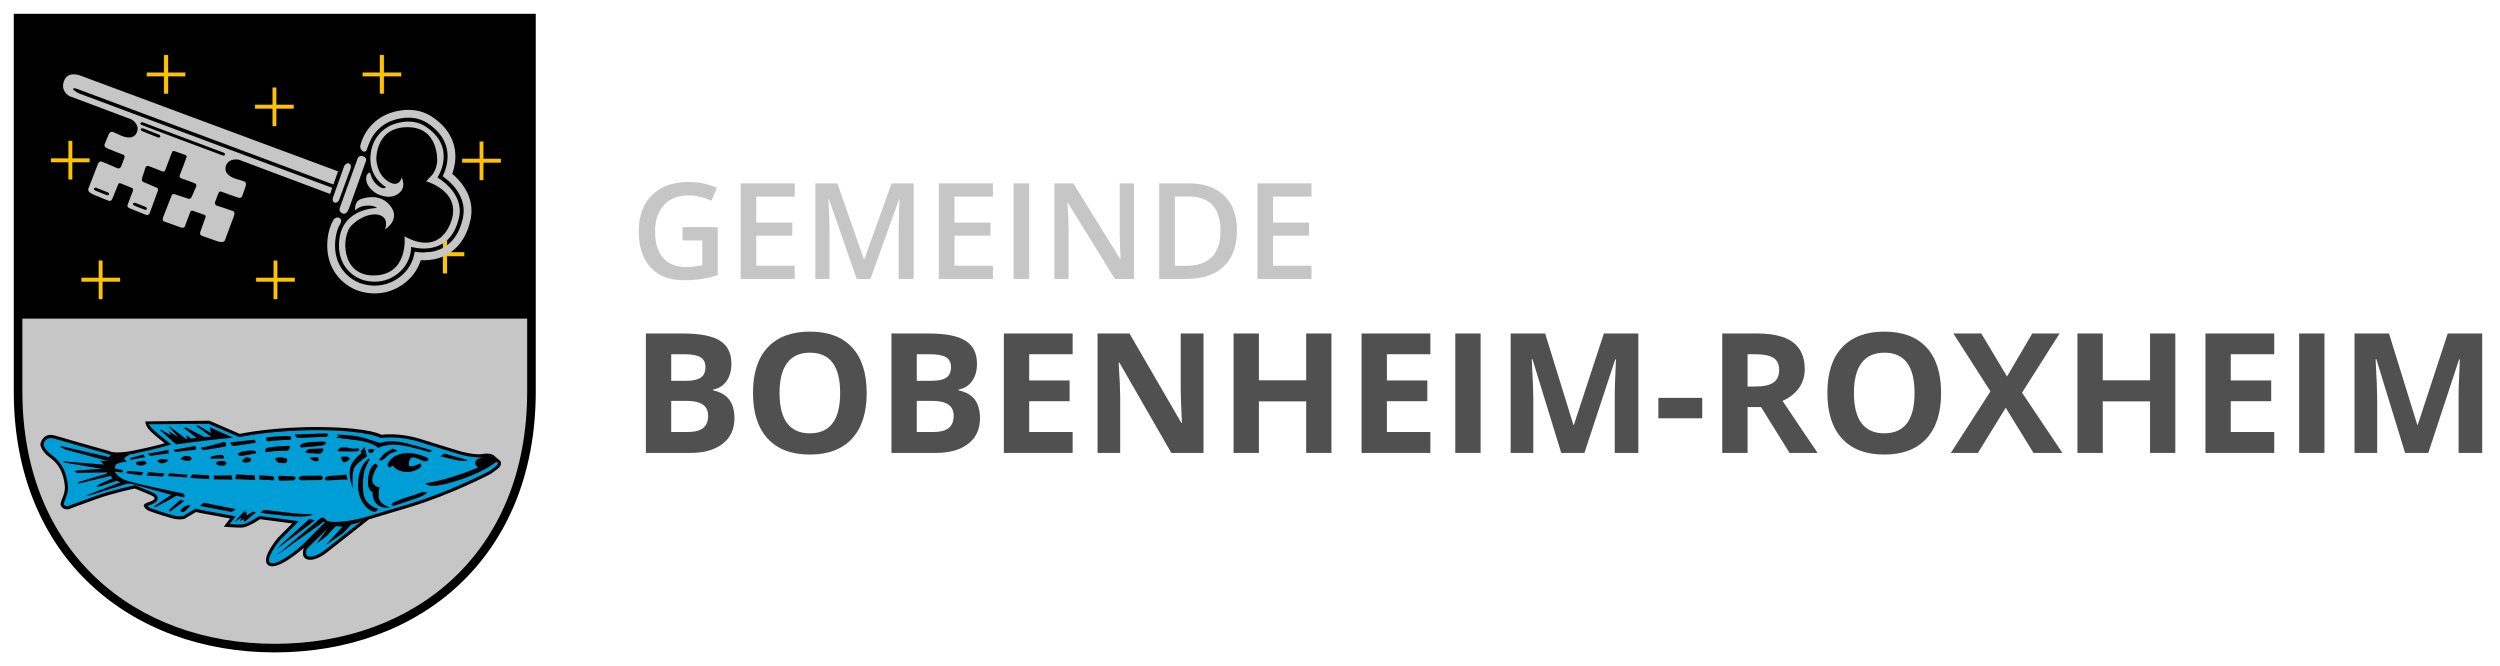 <?xml version="1.0" encoding="utf-8"?>
<!-- Generator: Adobe Illustrator 21.0.0, SVG Export Plug-In . SVG Version: 6.00 Build 0)  -->
<svg version="1.2" baseProfile="tiny" id="Ebene_1" xmlns="http://www.w3.org/2000/svg" xmlns:xlink="http://www.w3.org/1999/xlink"
	 x="0px" y="0px" viewBox="0 0 1815 483.64" xml:space="preserve">
<g id="Hintergrund">
</g>
<g id="Hilfslinien_anzeigen" display="none">
</g>
<g id="Vordergrund">
	<path d="M388.962,284.161v0.255c-0.119,121.117-84.905,189.225-189.48,189.225
		C94.905,473.642,10.119,404.922,10,284.416v-0.255V9.998h378.962V284.161z"/>
	<path fill="#C6C6C6" d="M382.726,284.161c0,117.471-81.667,183.244-183.244,183.244
		c-101.564,0-183.245-66.373-183.245-183.244c0-2.002,0-52.854,0-52.854h366.489
		C382.726,231.307,382.726,282.159,382.726,284.161z"/>
	<path fill="#009ED7" d="M106.441,306.78l45.452-0.504l22.025,9.582c0,0,25.284-5.463,60.194-4.95
		c34.647,0.51,42.679,5.638,42.679,5.638s3.335-0.536,8.329-0.401c5.031,0.135,12.066,0.897,20.063,3.411
		c16.178,5.085,29.102,8.97,29.102,8.97s2.686,0.741,6.027,1.35
		c3.294,0.6,7.397,1.104,10.2,0.556c2.498-0.489,4.371-0.281,5.596,0.032
		c0.603,0.154,1.061,0.336,1.365,0.482c0.19,0.089,0.312,0.16,0.364,0.192l4.638,4.03
		c0.041,0.058,0.114,0.168,0.169,0.275c0.117,0.228,0.235,0.554,0.25,0.953
		c0.024,0.744-0.308,2.03-2.471,3.602l-4.584,3.33c-1.382,0.721-29.129,15.131-58.304,23.91
		l-30.16,9.075l-31.272,24.617c-0.095,0.075-7.076,5.572-12.381,4.468
		c-4.613-0.961-2.473-6.926-2.299-7.373l-1.359-0.943c-0.402,0.36-18.638,16.435-24.628,12.654
		c-5.624-3.55,6.26-17.952,6.821-18.611l11.674-11.742l-25.345-3.359l-0.272,0.191
		c-0.104,0.073-8.532,5.957-13.108,5.957c-3.535,0-8.59-0.323-11.114-0.502l4.456-5.859
		c0,0-21.413-3.961-23.301-4.305c-1.774-0.322-2.976-0.793-2.976-0.793l-7.165,4.271l-0.229,0.189
		c-0.055,0.046-0.155,0.123-0.306,0.214c-0.302,0.181-0.816,0.426-1.605,0.606
		c-1.578,0.359-4.288,0.468-8.618-0.758c-8.301-2.35-15.695-5.062-16.54-5.375
		c-1.225-0.774-3.791-2.782-1.536-3.699l4.224-1.716c0,0,0.32-0.129,0.724-0.36
		c0.377-0.216,0.9-0.562,1.283-1.028c1.103-1.342,0.529-2.849-1.792-3.944
		c-4.242-2.002-12.858-5.369-12.858-5.369s-16.206,3.433-28.651,7.913
		c-12.407,4.466-18.137,6.656-18.137,6.656c-0.102,0.059-3.259,1.827-5.627-0.825
		c-0.508-0.569-0.642-1.186-0.526-2.008c0.125-0.882,0.526-1.902,1.049-3.199
		c0.524-1.302,1.11-2.753,1.512-4.38c0.411-1.661,0.635-3.521,0.407-5.597
		c-0.873-7.967-3.688-15.484-10.925-20.651c-3.38-2.414-5.072-4.739-5.92-6.417
		c-0.425-0.841-0.643-1.525-0.753-1.987c-0.07-0.295-0.098-0.499-0.108-0.592l0.149-1.044
		c0.201-0.629,2.327-6.676,9.154-4.625c7.713,2.316,37.089,10.569,39.208,11.164
		c0.877,0.521,5.304,2.487,18.924-0.295c14.851-3.033,23.774-5.758,23.774-5.758l-1.316-1.005
		c-0.057-0.044-9.365-7.163-11.782-10.407c-1.191-1.598-1.63-2.799-1.786-3.553
		C106.472,307.002,106.454,306.885,106.441,306.78z"/>
	<g>
		<path fill="#FDC300" d="M71.481,188.904h3.198v12.588h12.588v3.198l-12.588,0v12.588H71.481v-12.588
			l-12.588-0v-3.198H71.481V188.904z M198.383,188.904h3.198v12.588h12.589v3.198l-12.589,0v12.588
			h-3.198v-12.588l-12.588-0v-3.198h12.588V188.904z M321.462,170.344h3.199v12.588h12.588v3.198
			H324.661v12.588h-3.199v-12.588h-12.588v-3.198h12.588V170.344z M347.972,102.501h3.198v12.588h12.589
			v3.199h-12.589v12.588h-3.198v-12.588h-12.588v-3.199h12.588V102.501z M275.658,39.834h3.198v12.589
			l12.589-0.001v3.199h-12.589v12.588h-3.198v-12.588H263.069v-3.199l12.589,0.001V39.834z M118.952,39.834
			h3.198v12.589l12.589-0.001v3.199h-12.589v12.588h-3.198v-12.588H106.364v-3.199l12.588,0.001
			C118.952,52.423,118.952,39.834,118.952,39.834z M197.619,63.285h3.198v12.588h12.589v3.198h-12.589v12.588
			h-3.198v-12.588h-12.588v-3.198h12.588V63.285z M49.462,102.187h3.198v12.589l12.588-0.001v3.198H52.661
			v12.589h-3.198v-12.589H36.874v-3.198l12.588,0.001C49.462,114.776,49.462,102.187,49.462,102.187z"/>
		<g>
			<polygon fill="none" stroke="#000000" stroke-width="0.283" stroke-miterlimit="3.864" points="71.481,188.904 
				74.679,188.904 74.679,201.493 87.268,201.493 87.268,204.691 74.679,204.692 74.679,217.28 
				71.481,217.28 71.481,204.692 58.893,204.691 58.893,201.493 71.481,201.493 			"/>
		</g>
		<g>
			<polygon fill="none" stroke="#000000" stroke-width="0.283" stroke-miterlimit="3.864" points="198.383,188.904 
				201.581,188.904 201.581,201.493 214.17,201.493 214.17,204.691 201.581,204.692 201.581,217.28 
				198.383,217.28 198.383,204.692 185.794,204.691 185.794,201.493 198.383,201.493 			"/>
		</g>
		<g>
			<polygon fill="none" stroke="#000000" stroke-width="0.283" stroke-miterlimit="3.864" points="321.462,170.344 
				324.661,170.344 324.661,182.933 337.249,182.933 337.249,186.131 324.661,186.131 324.661,198.719 
				321.462,198.719 321.462,186.131 308.874,186.131 308.874,182.933 321.462,182.933 			"/>
		</g>
		<g>
			<polygon fill="none" stroke="#000000" stroke-width="0.283" stroke-miterlimit="3.864" points="347.972,102.501 
				351.17,102.501 351.17,115.09 363.759,115.09 363.759,118.288 351.17,118.288 351.17,130.877 
				347.972,130.877 347.972,118.288 335.384,118.288 335.384,115.09 347.972,115.09 			"/>
		</g>
		<g>
			<polygon fill="none" stroke="#000000" stroke-width="0.283" stroke-miterlimit="3.864" points="275.658,39.834 
				278.857,39.834 278.857,52.423 291.445,52.423 291.445,55.621 278.857,55.621 278.857,68.21 
				275.658,68.21 275.658,55.621 263.069,55.621 263.069,52.423 275.658,52.423 			"/>
		</g>
		<g>
			<polygon fill="none" stroke="#000000" stroke-width="0.283" stroke-miterlimit="3.864" points="118.952,39.834 
				122.15,39.834 122.15,52.423 134.739,52.423 134.739,55.621 122.15,55.621 122.15,68.21 
				118.952,68.21 118.952,55.621 106.364,55.621 106.364,52.423 118.952,52.423 			"/>
		</g>
		<g>
			<polygon fill="none" stroke="#000000" stroke-width="0.283" stroke-miterlimit="3.864" points="197.619,63.285 
				200.817,63.285 200.817,75.874 213.406,75.874 213.406,79.072 200.817,79.072 200.817,91.66 
				197.619,91.66 197.619,79.072 185.031,79.072 185.031,75.874 197.619,75.874 			"/>
		</g>
		<g>
			<polygon fill="none" stroke="#000000" stroke-width="0.283" stroke-miterlimit="3.864" points="49.462,102.187 
				52.661,102.187 52.661,114.776 65.249,114.776 65.249,117.974 52.661,117.974 52.661,130.563 49.462,130.563 
				49.462,117.974 36.874,117.974 36.874,114.776 49.462,114.776 			"/>
		</g>
	</g>
	<path d="M29.494,321.442c0,0,2.231-7.657,10.231-5.255c8,2.402,39.313,11.195,39.313,11.195
		s3.604,2.679,18.403-0.344c14.798-3.022,22.112-5.254,22.112-5.254s-9.439-7.209-11.947-10.574
		c-2.508-3.367-1.993-5.254-1.993-5.254l46.456-0.515l21.94,9.544c0,0,25.096-5.426,60.12-4.91
		c35.023,0.514,42.851,5.597,42.851,5.597s12.291-1.993,28.462,3.09
		c16.172,5.081,29.083,8.963,29.083,8.963s10.574,2.917,15.828,1.888c5.254-1.029,8,0.858,8,0.858
		l4.739,4.118c0,0,2.47,2.746-2.165,6.113l-4.634,3.365c0,0-28.501,14.971-58.508,24l-30.007,9.03
		l-31.142,24.515c0,0-7.314,5.836-13.083,4.634c-5.768-1.201-2.917-8.515-2.917-8.515
		s-18.957,16.964-25.65,12.739c-6.693-4.225,6.627-19.882,6.627-19.882l10.508-10.573l-23.313-3.09
		c0,0-8.686,6.112-13.597,6.112c-4.911,0-12.739-0.62-12.739-0.62l4.567-6.007
		c0,0-20.053-3.709-21.94-4.053c-1.888-0.343-2.746-0.686-2.746-0.686l-6.799,4.053
		c0,0-2.574,2.85-11.432,0.343c-8.858-2.508-16.686-5.426-16.686-5.426s-5.703-3.537-1.479-5.254
		l4.225-1.716c0,0,4.396-1.782,0.171-3.776c-4.224-1.992-12.567-5.254-12.567-5.254s-15.895,3.366-28.291,7.829
		c-12.396,4.462-18.06,6.627-18.06,6.627s-3.776,2.165-6.627-1.03c-2.851-3.194,3.089-7.828,2.231-15.656
		s-3.604-15.076-10.574-20.053c-6.97-4.976-7.142-9.717-7.142-9.717L29.494,321.442z M262.839,378.1
		l-2.891,1.4l-5.082,1.373c0,0-4.738,5.426-6.627,6.799c-1.888,1.373-11.947,8.171-11.947,8.171
		l4.462-4.805l7.828-8.62l-4.634-0.515c0,0-5.94,6.112-6.283,6.799
		c-0.344,0.685-7.828,5.939-7.828,5.939l2.574-3.604l5.426-7.313l-15.089,14.83
		c-0.466,1.195-1.422,4.912,1.267,5.472c4.529,0.943,10.958-3.989,11.211-4.191L262.839,378.1z
		 M360.427,335.283l-5.165,3.53c0,0-10.336,6.628-28.052,11.604c-17.716,4.978-18.403,0.344-18.403,0.344
		s6.455-0.516,18.746-4.291c12.291-3.775,19.538-7.142,19.538-7.142s-2.68-1.717-1.993-4.119
		c0.686-2.403,5.689-3.372,5.689-3.372c-3.097,0.608-7.444,0.045-10.727-0.552
		c-3.409-0.621-6.166-1.383-6.166-1.383s-12.946-3.892-29.134-8.978
		c-7.85-2.467-14.752-3.215-19.676-3.347c-4.83-0.13-8.584,0.466-8.584,0.466
		s-8.388-5.202-42.406-5.702c-34.725-0.51-60.322,5.015-60.322,5.015l-22.165-9.643l-43.831,0.302
		c0.108,0.522,0.56,0.382,1.646,1.839c2.267,3.042,11.354,10.012,11.505,10.127l3.51,2.681
		c0,0-11.607,3.546-26.545,6.598c-1.561,0.319-3.008,0.577-4.348,0.783l-0.053,0.428l-1.716,0.858l-1.65,1.544
		l1.993,2.509l-3.023,0.171c0,0-3.089,0.686-4.291,1.201c-1.201,0.516-1.544,3.262-1.544,3.262l6.007,1.372
		l-0.344,1.65l-5.664-0.62c0,0,1.373,3.023,6.35,5.598c4.978,2.573,43.366,10.23,43.366,10.23
		l1.03,1.479l-0.171,1.373l-5.769-1.202l-5.94,3.433l-9.03,4.738l-1.373-0.343l12.567-8.515
		l-25.478-6.971l-3.776-1.029h-2.917l-27.195,8.515H62.523l24.858-9.479l-2.746-1.201l-11.881,4.053
		l-2.746,0.344l1.373-1.546l10.059-4.566l-0.858-1.888l-23.313,5.597l-0.858-0.449l1.373-0.857l19.538-5.836
		l0.515-0.963l-22.284,0.449l-1.373-1.307l2.231-0.516l17.544-1.201l-27.775-4.634l-0.172-0.792
		l29.426,2.337l-1.135-1.03c0,0-0.515-1.029-1.544-1.477c-1.03-0.449,5.769,0,5.769,0l-30.798-8.344
		l-3.947-1.889l0.515-0.686l34.746,8l1.536-1.535c-1.203-0.256-1.973-0.575-2.434-0.823
		c-3.151-0.885-31.508-8.855-39.067-11.126c-5.314-1.596-7.075,2.753-7.36,3.588l-0.104,0.731l0.055,0.256
		c0.086,0.36,0.267,0.941,0.639,1.678c0.739,1.461,2.274,3.614,5.479,5.902
		c7.683,5.486,10.612,13.452,11.511,21.651c0.249,2.273,0.001,4.303-0.44,6.091
		c-0.42,1.697-1.027,3.212-1.573,4.569c-0.24,0.595-0.466,1.155-0.647,1.685
		c-0.144,0.419-0.26,0.811-0.312,1.183c-0.073,0.514,0.014,0.679,0.18,0.865
		c1.562,1.751,3.688,0.642,3.96,0.484c0,0,5.842-2.232,18.267-6.705c12.526-4.51,29.252-8.054,29.252-8.054
		s9.069,3.546,13.341,5.562c2.669,1.259,4.271,3.704,2.283,6.125c-0.546,0.665-1.245,1.113-1.674,1.359
		c-0.499,0.285-0.895,0.442-0.895,0.442l-4.01,1.63c0.274,0.298,0.625,0.6,0.964,0.859
		c0.191,0.146,0.358,0.264,0.474,0.343c1.358,0.499,8.407,3.054,16.277,5.281
		c4.164,1.179,6.626,1.034,7.916,0.739c0.644-0.146,1.044-0.317,1.215-0.421l0.522-0.428l7.736-4.611
		c0,0,1.79,0.674,3.376,0.963c1.888,0.343,25.569,4.723,25.569,4.723l-4.254,5.595
		c2.583,0.159,5.875,0.325,8.391,0.325c4.019,0,12.016-5.505,12.293-5.699l0.725-0.51l28.728,3.807
		l-13.668,13.755c-1.656,1.973-10.888,14.033-7.09,16.43c4.818,3.04,21.854-11.551,22.927-12.511
		l16.654-16.713l-0.792-0.688l-2.403,1.888l-32.687,23.314l33.202-27.947l1.716-0.171l1.822,1.545
		c0,0,0,2.06,9.716,1.544c9.716-0.515,20.36-3.764,20.36-3.764l30.419-9.154
		c28.57-8.597,55.766-22.617,57.964-23.761l4.498-3.268c1.907-1.384,1.892-2.268,1.887-2.404
		c-0.005-0.147,0.069-0.171,0.024-0.258L360.427,335.283z M127.896,322.642l-2.231-1.888l-9.544-8.515
		l0.686-0.344l7.314,4.12l-1.822-3.09l7.142,4.462l-6.179-6.626l-0.448-1.374l13.082,9.822l-0.686-3.367
		l3.605,2.575l3.881-0.515l-9.201-7.142l1.373-0.516l13.425,6.971l4.978-0.172l-11.089-8h1.888
		l9.373,5.426l-0.858-2.06l-0.171-2.165l16.858,7.485c0,0-2.403,0.344-10.06,1.03
		C151.553,319.448,127.896,322.642,127.896,322.642z M130.985,362.814l2.852,0.858l-1.373,1.03l-8.687,6.627
		l-1.307-0.516l1.478-1.716L130.985,362.814z M136.582,366.762l1.888,0.276l-3.948,3.947l-1.888,0.857
		l-1.993-0.857l2.68-3.09L136.582,366.762z M148.121,365.045l23.142,4.567l-0.963,0.858l-2.231,1.201
		l-23.314-4.462L148.121,365.045z M178.299,369.956l-0.858,2.746l1.821-1.545l-0.448,3.089l4.911-2.746
		l2.231,0.343l-8.515,7.143l-0.687-2.06l-2.574,1.545l1.029-2.575l-5.082,3.09l0.963-1.029
		L178.299,369.956z M191.553,370.128c0,0,22.865,2.745,26.403,2.917c3.538,0.172,9.306,0.343,9.306,0.343
		s-2.164,2.746-18.508,1.201c-16.343-1.544-19.604-2.402-19.604-2.402L191.553,370.128z M224.582,376.754
		l4.054,1.03c0,0-9.03,6.799-9.822,7.485c-0.791,0.686-17.716,13.148-17.716,13.148l3.538-3.604
		L224.582,376.754z M322.471,329.27l16.964,4.634c0,0-0.964,1.888-10.337-0.344l-9.373-2.231L322.471,329.27
		z M309.837,357.217c0,0,0.687,1.479-5.769,3.881c-6.455,2.402-17.201,5.835-17.201,5.835
		s-3.432,0.686-2.402-1.201c1.03-1.889,16.172-6.35,16.172-6.35l5.835-2.165H309.837z M281.44,338.128
		c-0.686-0.172,1.308-7.143,10.68-8.858c9.374-1.717,18.061,3.089,18.061,3.089
		s1.544,1.268,0.514,2.06c-1.029,0.792-3.433,0.344-3.433,0.344s-5.32-2.746-7.484-2.746
		c-2.165,0-2.852,3.366-2.852,3.366s-0.515,2.402,0.172,2.746c0.686,0.343,1.821,0.857,3.881,0
		c2.06-0.858,4.291-1.717,4.291-1.717s1.888,2.23-1.03,3.775c-2.918,1.545-7.38,3.605-12.978,1.889
		c-5.597-1.717-5.425-3.947-6.111-3.947s-1.822,1.544-2.68,1.201
		C281.612,338.986,282.128,338.299,281.44,338.128z M285.15,325.732l3.775,1.478
		c0,0-2.574,1.029-4.634,1.716c-2.06,0.687-4.225,3.433-5.94,4.634
		c-1.716,1.202-3.261,0.344-3.261,0.344s1.373-1.888,2.917-3.604
		C279.553,328.583,285.15,325.732,285.15,325.732z M272.754,336.583l1.717,1.888c0,0-2.231,1.545-3.947,8
		c-1.717,6.455,5.254,7.485,5.254,7.485s-1.136,1.201-0.792,6.798c0.343,5.598,8.276,7.657,8.276,7.657
		s-5.94,1.201-9.649-2.336c-3.709-3.538-3.089-8.858-3.089-8.858s-4.225-0.515-3.262-10.06
		C268.226,337.613,272.754,336.583,272.754,336.583z M267.777,332.873l0.686,0.858l-1.202,1.65
		l-2.508,5.835c0,0-1.888,5.94-1.029,16c0.857,10.059,10.917,12.225,10.917,12.225
		s-0.857,1.888-2.402,2.058c-1.545,0.172-3.433-1.029-3.433-1.029s-9.029-4.739-8.858-18.918
		C260.12,337.374,267.777,332.873,267.777,332.873z M268.12,325.904l3.775,0.343l-0.857,1.821
		c0,0-0.857,1.374-2.918,0.516C266.061,327.725,268.12,325.904,268.12,325.904z M243.948,315.5
		c0,0,12.463,0.067,20.291,2.403c7.828,2.336,11.881,3.709,11.881,3.709s6.865-2.917,18.918,0.172
		c12.053,3.089,18.746,5.254,18.746,5.254l-1.717,1.373c0,0-18.917-5.94-26.573-5.598
		c-7.657,0.344-11.024,2.403-11.024,2.403s-3.194-4.014-16-5.664c-12.806-1.649-14.693-1.821-14.693-1.821
		l2.574-1.373L243.948,315.5z M264.582,324.359l1.889,6.971c0,0-6.179,3.881-8.858,7.656
		c-2.68,3.776-1.373,15.656-1.373,15.656s-3.089-6.626-2.231-13.597
		c0.858-6.97,8.173-11.775,8.173-11.775l-0.344-1.374L264.582,324.359z M252.464,331.5l1.717,1.717
		c0,0-1.717,1.545-3.539,2.336c-1.821,0.792-2.917-2.508-2.917-2.508l0.171-1.545H252.464z
		 M229.665,331.843l1.888,0.516l-0.515,2.403c0,0-2.574,0.62-4.567-0.858
		c-1.993-1.478-1.03-1.888-1.03-1.888L229.665,331.843z M204.636,332.016l3.603,0.857
		c0,0,0.858,1.716-0.344,2.852c-1.201,1.135-4.29,0.171-5.082,0.343c-0.791,0.172-3.089-1.992-3.089-3.022
		C199.725,332.016,204.636,332.016,204.636,332.016z M180.635,332.359l1.716,0.515c0,0,0,1.889-1.373,2.509
		c-1.373,0.619-4.053,0.343-4.053,0.343l-1.373-1.136c0,0,1.03-1.201,2.232-2.06
		C178.985,331.672,180.635,332.359,180.635,332.359z M161.098,334.589l1.888,0.173l1.65,1.477l-1.65,1.717
		c0,0-2.231,0.172-3.776,0c-1.544-0.172-2.574-1.202-2.059-2.231
		C157.665,334.696,161.098,334.589,161.098,334.589z M134.18,330.986l3.604,0.344l1.65,1.716l-2.165,1.717
		c0,0-3.604-0.344-5.321-1.03C130.232,333.045,132.121,331.843,134.18,330.986z M117.494,333.217
		c0,0,3.604,0.343,4.462,0.515c0.858,0.172-0.858,1.65-1.544,1.993c-0.687,0.343-2.231,0.686-3.261,0.686
		s-1.716-0.516-2.68-1.478C113.507,333.97,116.121,333.732,117.494,333.217z M104.926,334.589
		l1.716,1.65c0,0-1.373,1.202-2.574,1.545c-1.201,0.343-2.917,0-3.604,0s-1.65-0.343-1.65-1.717
		C98.814,334.696,104.926,334.589,104.926,334.589z M92.807,341.904c1.03,0,11.261,0.858,11.261,0.858
		s-0.686,2.336-1.888,2.336c-1.202,0-10.918-1.716-10.918-1.716L92.807,341.904z M107.949,342.762l11.604,0.963
		l-1.201,2.231l-11.881-0.686C106.471,345.27,107.262,343.038,107.949,342.762z M122.985,343.553
		l13.426,1.201l-1.03,1.888l-13.597-1.029L122.985,343.553z M139.606,344.411
		c0,0,10.746,0.515,11.776,0.686c1.03,0.172,0.343,2.745,0.343,2.745l-13.769-0.857L139.606,344.411z
		 M155.262,345.27l12.977-0.172l0.515,3.089l-13.492-0.171V345.27z M171.434,344.411l13.492,0.686
		l0.344,3.432l-14.456-0.686C170.814,347.843,171.262,345.098,171.434,344.411z M188.121,345.098
		l9.716,0.515l1.373,1.373l-0.516,1.717l-10.402-0.516L188.121,345.098z M203.435,345.442l9.887,0.343
		l1.545,1.201l-1.372,1.717l-10.509,0.343c0,0-1.029-0.687-1.029-2.403
		C201.956,344.926,203.435,345.442,203.435,345.442z M219.262,345.442l13.836-0.172
		c0,0,1.544,0.858,1.201,2.06c-0.343,1.201-1.888,1.2-1.888,1.2l-13.94,0.173l-1.545-0.859v-1.372
		L219.262,345.442z M238.181,345.613l13.425-1.029l0.686,3.603h-3.194l-12.119,0.687l-1.201-0.857
		l0.171-1.374L238.181,345.613z M94.867,333.904l-0.344-1.374l9.545-2.573l1.373,1.887l-2.059,0.344
		L94.867,333.904z M107.262,329.442l15.037-2.853l0.343,2.509l-13.664,1.888L107.262,329.442z M126.18,326.523
		l15.313-2.746l1.029,1.03l-0.343,1.716l-15.142,1.65L126.18,326.523z M147.606,324.702
		c0.62,0.171,14.693-3.776,14.693-3.776l1.993,0.516l-0.515,2.745c0,0-15.657,2.746-16.343,2.575
		c-0.687-0.173-0.963-0.516-1.478-1.202C145.441,324.873,146.985,324.529,147.606,324.702z
		 M167.381,321.098l17.373-1.888l1.201,2.06l-2.231,0.515l-14.112,2.059l-1.888-0.857L167.381,321.098z
		 M158.008,330.299h3.604c0,0,1.202,1.03,1.03,2.06c-0.171,1.029-3.089,0.515-3.775,0.515
		c-0.687,0-5.426,0.172-5.426,0.172l-1.202-0.858l1.545-0.858L158.008,330.299z M182.352,326.933
		l3.604,0.62l-0.343,1.717l-2.06,0.172l-2.746,0.686l-5.597,0.857l-1.716-0.172l-1.03-1.372
		c0,0,1.716-1.03,2.403-1.374C175.553,327.725,182.352,326.933,182.352,326.933z M193.612,317.388
		l12.225-0.858l5.149,0.173c0,0,0.449,0.685,0.449,1.887c0,1.202-5.427,0.793-5.427,0.793
		s-10.574,1.029-11.194,1.029s-1.888-0.858-1.888-0.858L193.612,317.388z M214.181,316.016l-0.002-0.684
		l3.091-0.003l18.679-0.688l1.889,0.172l0.515,1.202l-1.373,1.201h-3.881
		c0,0-11.947,0.515-12.634,0.687c-0.687,0.172-2.508,0-4.053,0
		C214.866,317.904,214.181,316.016,214.181,316.016z M221.665,328.411c0,0,0.582-2.336,3.947-2.508
		c3.366-0.172,8.172-0.344,8.172-0.344s1.201-0.409,0.857,1.478c-0.343,1.888-2.574,2.403-2.574,2.403
		s-4.224-0.344-5.082-0.344h-2.403L221.665,328.411z M247.21,324.873h3.881c1.479,0,4.462,0.858,4.462,0.858
		l4.053-0.172c0,0,1.201-0.172,1.201,0.858s-1.029,1.135-2.679,1.307c-1.65,0.171-6.693,0-6.693,0h-4.911
		l-1.545-0.515C244.978,327.21,245.321,326.075,247.21,324.873z M219.777,321.956
		c0,0,4.462-1.03,5.148-1.03c0.686,0,9.03-0.343,9.03-0.343l2.336,0.171l0.344,1.545
		c0,0-1.822,1.03-2.852,1.201c-1.03,0.172-8.172,0.858-8.172,0.858l-6.971,0.515
		c0,0-1.029-0.515-0.857-1.201C217.956,322.986,219.777,321.956,219.777,321.956z M197.665,324.702
		l1.201-0.344l6.112-0.516l5.149-0.171l0.514,1.201c0,0-0.514,1.545-1.544,2.165
		c-1.03,0.62-2.574,0.172-2.574,0.172l-7.485,0.343c0,0-5.254,0.686-6.112,0.686
		c-0.858,0-0.515-1.029,0-2.336C193.441,324.597,197.665,324.702,197.665,324.702z"/>
	<path fill="#C6C6C6" d="M301.078,182.704c0.465,0.083,0.97,0.163,1.509,0.236
		c2.939,0.4,6.99,0.603,11.318-0.247c8.927-1.753,18.529-7.924,22.131-24.286
		c2.25-10.224-2.273-18.345-7.009-23.681c-2.376-2.678-4.871-4.736-6.765-6.123l-0.899-0.642
		c0.235-0.467,0.485-0.991,0.739-1.568c1.093-2.475,2.304-5.983,2.709-10.056
		c0.832-8.361-1.8-18.717-14.517-26.997c-6.108-3.976-12.783-4.275-17.741-3.673
		c-2.492,0.303-4.622,0.842-6.129,1.306c-1.235,0.38-2.071,0.714-2.376,0.842
		c-0.336,0.117-1.254,0.459-2.516,1.105c-1.514,0.774-3.537,1.995-5.625,3.801
		c-2.953,2.555-6.015,6.27-7.934,11.472c-0.117,0.211-0.223,0.43-0.314,0.654
		c-1.014,2.482-1.468,4.167-1.468,4.167s-1.126,2.257-3.378,0.338c-1.265-1.077-1.357-2.647-1.197-3.818
		c2.077-7.942,6.395-13.477,10.582-17.1c2.497-2.161,4.919-3.623,6.752-4.561
		c1.444-0.739,2.54-1.163,3.066-1.352c0.461-0.188,1.409-0.556,2.739-0.966
		c1.748-0.538,4.221-1.164,7.113-1.516c5.698-0.692,13.885-0.419,21.517,4.55
		c14.616,9.516,18.092,21.991,17.066,32.309c-0.353,3.548-1.215,6.702-2.144,9.253
		c1.57,1.322,3.29,2.933,4.96,4.813c5.367,6.047,11.1,15.965,8.305,28.663
		c-4.106,18.646-15.517,26.459-26.576,28.63c-3.465,0.681-6.742,0.787-9.534,0.643
		c-1.592,5.043-4.853,11.247-11.384,16.405c-8.158,6.444-16.755,7.887-23.186,7.7
		c-3.207-0.093-5.905-0.588-7.804-1.059c-1.514-0.375-2.575-0.746-3.073-0.931
		c-0.621-0.204-2.079-0.722-3.982-1.692c-2.309-1.177-5.356-3.066-8.323-5.945
		c-6.194-6.01-11.404-15.767-9.857-30.176c0.596-5.543,2.207-10.154,4.445-13.96
		c0.688-0.688,2.344-2.023,4.063-0.991c2.253,1.352,1.014,3.383,1.014,3.383l-0.024,0.206
		c-1.936,3.199-3.342,7.136-3.861,11.968c-1.349,12.559,3.142,20.625,8.168,25.501
		c2.47,2.396,5.019,3.978,6.951,4.963c1.657,0.845,2.887,1.265,3.282,1.391
		c0.322,0.123,1.218,0.447,2.562,0.78c1.606,0.398,3.891,0.816,6.604,0.895
		c5.434,0.158,12.629-1.049,19.508-6.482c5.696-4.499,8.392-9.909,9.651-14.188
		C300.653,185.183,300.918,183.834,301.078,182.704z M268.643,125.173c0,0-3.522,0.521-2.689,6.022
		c0.833,5.5,7.167,9.145,7.167,9.145s8.521,5.207,15.583,0.625c7.062-4.582,2.897-12.062,2.897-12.062
		s-1.647,8.105-9.96,2.708c-8.312-5.396-8.416-16-8.416-16s-0.833-23.489,22.958-23.271
		c22.751,0.208,21.189,24.833,21.189,24.833s-0.294,6.315-4.147,10.377l-3.853,4.061
		c0,0,28.79,7.896,16.625,32.833c-10.411,21.339-32.312,7.063-32.312,7.063s3.228,28.573-22.75,28.459
		c-23.688-0.104-23.168-28.98-15.688-36.355c7.478-7.375,17.126-9.752,22.125-6.646
		c4.998,3.105,2.082,9.562,2.082,9.562s12.024-7.063,3.731-17.354s-21.812-4.374-21.812-4.374
		s-2.481,0.852-3.315,4.27c-0.832,3.418,0.209,3.418,0.209,3.418s2.291-3.001,8.209-3.209
		c5.916-0.208,7.166,1.752,7.166,1.752s-24.833-0.189-27.332,23.082c-2.5,23.271,16.52,28.875,16.52,28.875
		s13.501,5.5,25.979-4.355c10.282-8.121,9.667-19.436,9.667-19.436s28.091,9.046,34.792-21.397
		c3.958-17.979-15.687-28.895-15.687-28.895s14.706-21.863-8.833-37.188
		c-10.69-6.958-23.688-1.249-23.688-1.249s-14.125,4.563-16,21.5
		c-1.875,16.937,11.124,23.792,11.124,23.792s-0.748,2.272-4.999-0.417
		c-4.25-2.688-5.812-7.687-5.812-7.687L268.643,125.173z M259.81,114.569l-12.875,35.645
		c0,0-1.562,3.313,1.562,4.668c2.183,0.946,3.73-0.748,4.667-3.02
		c0.938-2.272,12.583-35.209,12.583-35.209s0.729-1.979-1.875-3.125
		C261.268,112.382,259.81,114.569,259.81,114.569z M249.954,120.382l-8.104,22.75c0,0-1.127,2.916,0.832,3.853
		c1.96,0.938,3.418-1.562,3.418-1.562l8.521-23.271c0,0,0.625-2.897-1.25-3.522S249.954,120.382,249.954,120.382
		z M103.371,88.707c0,0-0.931,0.023-1.19,0.445c-0.301,0.49-0.48,0.874,0.355,1.43
		c0.835,0.557,59.211,22.296,59.211,22.296s1.458,0.278,1.597-0.557c0.139-0.835-0.696-1.392-0.696-1.392
		L103.371,88.707z M50.464,69.807c0,0-7.369-3.725-3.628-11.829c3.192-6.916,12.232-2.821,12.232-2.821
		l186.357,69.24l-3.369,9.555L56.046,64.567c0,0-1.633-0.709-2.621-0.403c-1.965,0.61,3.83,3.627,3.83,3.627
		l183.952,68.57l-1.564,4.438l-66.229-24.854c-0.033,0.051-7.963-1.767-9.592,5.28
		c-1.629,7.047,9.725,9.261,9.725,9.261l3.349,1.099c0,0,2.47,0.431,1.394,3.755
		c-1.077,3.324-2.393,6.919-2.393,6.919s-0.459,2.006-3.305,1.133c-2.846-0.873-11.768-4.225-11.768-4.225
		s-1.455-0.959-2.411,1.485c-0.956,2.444-2.225,5.861-2.225,5.861s-0.988,2.306,1.992,3.078
		c2.98,0.773,10.822,3.609,10.822,3.609s2.086,0.245,0.737,3.877l-6.167,16.564c0,0-0.268,3.227-5.156,1.688
		c-4.889-1.539-11.583-4.062-11.583-4.062s-2.376-0.413-1.303-3.236c1.073-2.824,3.691-10.42,3.691-10.42
		s0.748-1.093-1.334-1.838c-2.082-0.746-8.074-2.822-8.074-2.822s-1.086-0.632-1.885,1.512
		c-0.8,2.143-3.777,9.971-3.777,9.971s-0.571,1.513-2.892,0.666c-2.321-0.847-12.1-4.345-12.1-4.345
		s-1.745-0.557-0.687-3.24l5.78-14.713c0,0,0.546-2.477,2.328-1.888l10.381,3.438
		c0,0,1.513,0.397,2.491-2.072c0.978-2.469,3.082-7.078,3.082-7.078s0.47-1.449-1.265-2.215
		c-1.734-0.767-9.486-3.458-9.486-3.458s-2.122-0.452-1.152-2.664
		c0.97-2.212,4.77-12.755,4.77-12.755s0.77-1.118-1.689-1.933l-6.5-2.279
		c-2.076-0.767-2.225,0.457-2.225,0.457s-4.14,10.415-4.879,12.715c-0.739,2.3-2.628,1.232-2.628,1.232
		s-7.589-3.121-9.396-3.696c-1.807-0.575-2.415,0.821-2.415,0.821s-1.478,4.846-2.382,7.343
		c-0.904,2.497,0.493,3.203,0.493,3.203l10.053,4.304c1.725,0.739,0.493,2.957,0.493,2.957l-5.42,14.85
		c-0.986,2.71-2.662,1.971-2.662,1.971s-9.643-3.86-11.942-4.764c-2.299-0.903-1.725-2.415-1.725-2.415
		s2.957-7.836,3.778-9.971c0.821-2.135-0.411-2.382-0.411-2.382s-5.865-2.415-7.918-3.236
		c-2.053-0.821-2.217,0.493-2.217,0.493s-3.072,7.425-4.14,10.251c-1.068,2.826-3.121,1.56-3.121,1.56
		s-6.686-2.546-11.368-4.633c-4.681-2.086-2.744-4.682-2.744-4.682l6.357-16.493
		c1.397-3.614,3.121-2.415,3.121-2.415s7.754,3.072,10.497,4.468c2.744,1.397,3.532-0.985,3.532-0.985
		s1.314-3.401,2.218-5.865c0.903-2.464-0.821-2.71-0.821-2.71s-8.904-3.4-11.614-4.632
		c-2.71-1.232-1.725-3.039-1.725-3.039s1.396-3.565,2.792-6.768c1.397-3.203,3.532-1.889,3.532-1.889
		l3.236,1.396c0,0,9.971,5.865,13.421-0.493c3.167-5.836-2.596-9.596-3.562-10.173L50.464,69.807z
		 M131.24,159.583c0,0,0.682,0.634,0.597,1.122c-0.1,0.566-0.219,0.973-1.214,0.836
		c-0.994-0.136-8.021-2.831-8.021-2.831s-1.276-0.758-0.828-1.476c0.449-0.717,1.443-0.581,1.443-0.581
		L131.24,159.583z M159.711,170.178c0,0,0.682,0.634,0.596,1.122c-0.1,0.566-0.219,0.973-1.214,0.836
		c-0.994-0.136-8.969-3.144-8.969-3.144s-1.277-0.757-0.828-1.475c0.449-0.718,1.443-0.582,1.443-0.582
		L159.711,170.178z M162.868,115.34c0,0,0.682,0.634,0.596,1.122c-0.1,0.566-0.219,0.972-1.213,0.836
		c-0.995-0.137-12.242-4.327-12.242-4.327s-1.277-0.758-0.828-1.476c0.449-0.717,1.444-0.581,1.444-0.581
		L162.868,115.34z M97.966,147.17c0,0-0.931,0.023-1.19,0.445c-0.301,0.49-0.48,0.874,0.355,1.43
		c0.835,0.557,7.884,3.195,7.884,3.195s1.458,0.278,1.597-0.557c0.139-0.835-0.696-1.392-0.696-1.392
		L97.966,147.17z M69.621,136.239c0,0-0.931,0.023-1.19,0.446c-0.301,0.49-0.48,0.873,0.355,1.43
		c0.835,0.557,8.802,3.588,8.802,3.588s1.458,0.278,1.597-0.557c0.139-0.835-0.696-1.392-0.696-1.392
		L69.621,136.239z M103.595,93.073c0,0-0.931,0.023-1.19,0.445c-0.301,0.49-0.48,0.874,0.355,1.43
		c0.835,0.557,12.037,4.872,12.037,4.872s1.458,0.278,1.597-0.557c0.139-0.835-0.696-1.392-0.696-1.392
		L103.595,93.073z"/>
</g>
<g>
	<path fill="#C6C6C6" d="M495.531,164.877h25.526v34.825c-4.175,1.36-8.185,2.325-12.027,2.894
		c-3.844,0.569-7.995,0.854-12.455,0.854c-10.502,0-18.599-3.107-24.292-9.323
		c-5.693-6.216-8.54-14.985-8.54-26.309c0-11.166,3.21-19.903,9.631-26.214
		c6.421-6.31,15.262-9.465,26.522-9.465c7.243,0,14.107,1.392,20.592,4.175l-3.985,9.441
		c-5.631-2.593-11.261-3.89-16.891-3.89c-7.401,0-13.254,2.325-17.556,6.974
		c-4.302,4.65-6.452,11.008-6.452,19.074c0,8.477,1.938,14.921,5.812,19.334
		c3.874,4.413,9.448,6.619,16.725,6.619c3.669,0,7.591-0.458,11.767-1.376v-17.887h-14.377V164.877z"/>
	<path fill="#C6C6C6" d="M576.948,202.501h-39.237v-69.366h39.237v9.584h-27.897v18.883h26.143v9.489h-26.143
		v21.778h27.897V202.501z"/>
	<path fill="#C6C6C6" d="M621.928,202.501l-20.117-57.932h-0.379c0.537,8.604,0.807,16.67,0.807,24.198
		v33.734h-10.296v-69.366h15.989l19.263,55.18h0.285l19.832-55.18h16.037v69.366h-10.913v-34.303
		c0-3.447,0.087-7.939,0.262-13.475c0.173-5.535,0.323-8.888,0.45-10.058h-0.38l-20.828,57.836
		H621.928z"/>
	<path fill="#C6C6C6" d="M720.853,202.501h-39.237v-69.366h39.237v9.584h-27.897v18.883h26.143v9.489h-26.143
		v21.778h27.897V202.501z"/>
	<path fill="#C6C6C6" d="M735.846,202.501v-69.366h11.34v69.366H735.846z"/>
	<path fill="#C6C6C6" d="M823.289,202.501H809.388l-34.114-55.274h-0.379l0.237,3.084
		c0.442,5.883,0.664,11.261,0.664,16.131v36.059H765.5v-69.366h13.759l34.02,54.99h0.284
		c-0.063-0.728-0.189-3.376-0.38-7.947c-0.189-4.57-0.284-8.137-0.284-10.699v-36.344h10.391
		V202.501z"/>
	<path fill="#C6C6C6" d="M898.016,167.154c0,11.451-3.179,20.205-9.536,26.261
		c-6.358,6.058-15.516,9.086-27.472,9.086h-19.405v-69.366h21.445c11.039,0,19.626,2.974,25.764,8.92
		C894.947,148.002,898.016,156.368,898.016,167.154z M886.06,167.533
		c0-16.606-7.766-24.909-23.296-24.909h-9.821v50.34h8.065
		C877.709,192.965,886.06,184.488,886.06,167.533z"/>
	<path fill="#C6C6C6" d="M952.151,202.501h-39.237v-69.366h39.237v9.584h-27.897v18.883h26.143v9.489h-26.143
		v21.778h27.897V202.501z"/>
	<path fill="#505050" d="M468.914,242.113h26.985c12.296,0,21.222,1.75,26.777,5.249
		c5.555,3.499,8.333,9.064,8.333,16.695c0,5.18-1.216,9.43-3.647,12.751s-5.664,5.318-9.697,5.99
		v0.593c5.495,1.227,9.46,3.52,11.892,6.88c2.432,3.361,3.647,7.828,3.647,13.403
		c0,7.908-2.857,14.076-8.57,18.504c-5.714,4.429-13.473,6.643-23.278,6.643h-32.441V242.113z
		 M487.3,276.453h10.676c4.981,0,8.589-0.771,10.823-2.313c2.233-1.542,3.351-4.092,3.351-7.65
		c0-3.321-1.216-5.703-3.647-7.146s-6.277-2.165-11.535-2.165h-9.667V276.453z M487.3,291.042v22.597
		h11.98c5.061,0,8.797-0.969,11.209-2.906c2.411-1.937,3.617-4.902,3.617-8.896
		c0-7.195-5.14-10.794-15.42-10.794H487.3z"/>
	<path fill="#505050" d="M629.223,285.349c0,14.353-3.559,25.384-10.675,33.094
		c-7.117,7.71-17.318,11.565-30.603,11.565c-13.285,0-23.486-3.855-30.603-11.565
		c-7.117-7.71-10.676-18.78-10.676-33.212s3.567-25.452,10.705-33.064
		c7.137-7.61,17.367-11.417,30.691-11.417s23.516,3.836,30.573,11.506
		C625.694,259.927,629.223,270.958,629.223,285.349z M565.942,285.349c0,9.688,1.838,16.982,5.515,21.885
		c3.678,4.903,9.173,7.354,16.488,7.354c14.668,0,22.003-9.746,22.003-29.239
		c0-19.531-7.295-29.298-21.885-29.298c-7.315,0-12.831,2.462-16.547,7.384
		C567.8,268.358,565.942,275.662,565.942,285.349z"/>
	<path fill="#505050" d="M647.192,242.113h26.985c12.296,0,21.222,1.75,26.777,5.249
		c5.555,3.499,8.333,9.064,8.333,16.695c0,5.18-1.216,9.43-3.647,12.751s-5.664,5.318-9.697,5.99
		v0.593c5.495,1.227,9.46,3.52,11.892,6.88c2.432,3.361,3.647,7.828,3.647,13.403
		c0,7.908-2.857,14.076-8.57,18.504c-5.714,4.429-13.473,6.643-23.278,6.643h-32.441V242.113z
		 M665.578,276.453h10.676c4.981,0,8.589-0.771,10.823-2.313c2.233-1.542,3.351-4.092,3.351-7.65
		c0-3.321-1.216-5.703-3.647-7.146s-6.277-2.165-11.535-2.165h-9.667V276.453z M665.578,291.042v22.597
		h11.98c5.061,0,8.797-0.969,11.209-2.906c2.411-1.937,3.617-4.902,3.617-8.896
		c0-7.195-5.14-10.794-15.42-10.794H665.578z"/>
	<path fill="#505050" d="M778.737,328.822h-49.938v-86.708h49.938v15.064h-31.552v19.038h29.357v15.063h-29.357
		v22.359h31.552V328.822z"/>
	<path fill="#505050" d="M873.747,328.822h-23.367l-37.719-65.594h-0.534
		c0.751,11.585,1.127,19.849,1.127,24.79v40.804H796.825v-86.708h23.189l37.66,64.942h0.415
		c-0.593-11.269-0.889-19.235-0.889-23.901v-41.041h16.546V328.822z"/>
	<path fill="#505050" d="M966.623,328.822h-18.326v-37.423h-34.339v37.423h-18.386v-86.708h18.386v33.983
		h34.339v-33.983h18.326V328.822z"/>
	<path fill="#505050" d="M1038.444,328.822h-49.938v-86.708h49.938v15.064h-31.552v19.038H1036.25v15.063h-29.357
		v22.359h31.552V328.822z"/>
	<path fill="#505050" d="M1056.532,328.822v-86.708h18.386v86.708H1056.532z"/>
	<path fill="#505050" d="M1133.455,328.822l-20.876-68.025h-0.534c0.751,13.839,1.127,23.07,1.127,27.696
		v40.329h-16.429v-86.708h25.028l20.521,66.307h0.355l21.766-66.307h25.028v86.708h-17.14v-41.041
		c0-1.937,0.029-4.171,0.089-6.701c0.059-2.53,0.326-9.252,0.801-20.165h-0.534l-22.359,67.907
		H1133.455z"/>
	<path fill="#505050" d="M1203.972,303.675v-14.827h31.848v14.827H1203.972z"/>
	<path fill="#505050" d="M1268.735,295.55v33.271h-18.386v-86.708h25.266c11.781,0,20.5,2.146,26.154,6.436
		s8.481,10.804,8.481,19.542c0,5.1-1.404,9.637-4.211,13.61c-2.808,3.974-6.781,7.088-11.921,9.341
		c13.048,19.493,21.548,32.086,25.502,37.779h-20.401l-20.698-33.271H1268.735z M1268.735,280.605h5.931
		c5.812,0,10.102-0.969,12.87-2.906c2.767-1.937,4.151-4.981,4.151-9.134
		c0-4.111-1.414-7.037-4.24-8.777c-2.828-1.739-7.206-2.609-13.137-2.609h-5.575V280.605z"/>
	<path fill="#505050" d="M1409.234,285.349c0,14.353-3.559,25.384-10.675,33.094
		c-7.117,7.71-17.318,11.565-30.603,11.565c-13.285,0-23.486-3.855-30.603-11.565
		c-7.117-7.71-10.676-18.78-10.676-33.212s3.567-25.452,10.705-33.064
		c7.137-7.61,17.367-11.417,30.691-11.417s23.516,3.836,30.573,11.506
		C1405.706,259.927,1409.234,270.958,1409.234,285.349z M1345.954,285.349
		c0,9.688,1.838,16.982,5.515,21.885c3.678,4.903,9.173,7.354,16.488,7.354
		c14.668,0,22.003-9.746,22.003-29.239c0-19.531-7.295-29.298-21.885-29.298
		c-7.315,0-12.831,2.462-16.547,7.384C1347.812,268.358,1345.954,275.662,1345.954,285.349z"/>
	<path fill="#505050" d="M1497.306,328.822h-20.994l-20.165-32.797l-20.164,32.797h-19.69l28.764-44.718
		l-26.925-41.99h20.283l18.682,31.196l18.326-31.196h19.809l-27.223,42.998L1497.306,328.822z"/>
	<path fill="#505050" d="M1579.27,328.822h-18.326v-37.423h-34.339v37.423h-18.386v-86.708h18.386v33.983
		h34.339v-33.983h18.326V328.822z"/>
	<path fill="#505050" d="M1651.091,328.822h-49.938v-86.708h49.938v15.064h-31.552v19.038h29.357v15.063h-29.357
		v22.359h31.552V328.822z"/>
	<path fill="#505050" d="M1669.179,328.822v-86.708h18.386v86.708H1669.179z"/>
	<path fill="#505050" d="M1746.102,328.822l-20.876-68.025h-0.534c0.751,13.839,1.127,23.07,1.127,27.696
		v40.329h-16.429v-86.708h25.028l20.521,66.307h0.355l21.766-66.307h25.028v86.708h-17.14v-41.041
		c0-1.937,0.029-4.171,0.089-6.701c0.059-2.53,0.326-9.252,0.801-20.165h-0.534l-22.359,67.907
		H1746.102z"/>
</g>
</svg>
